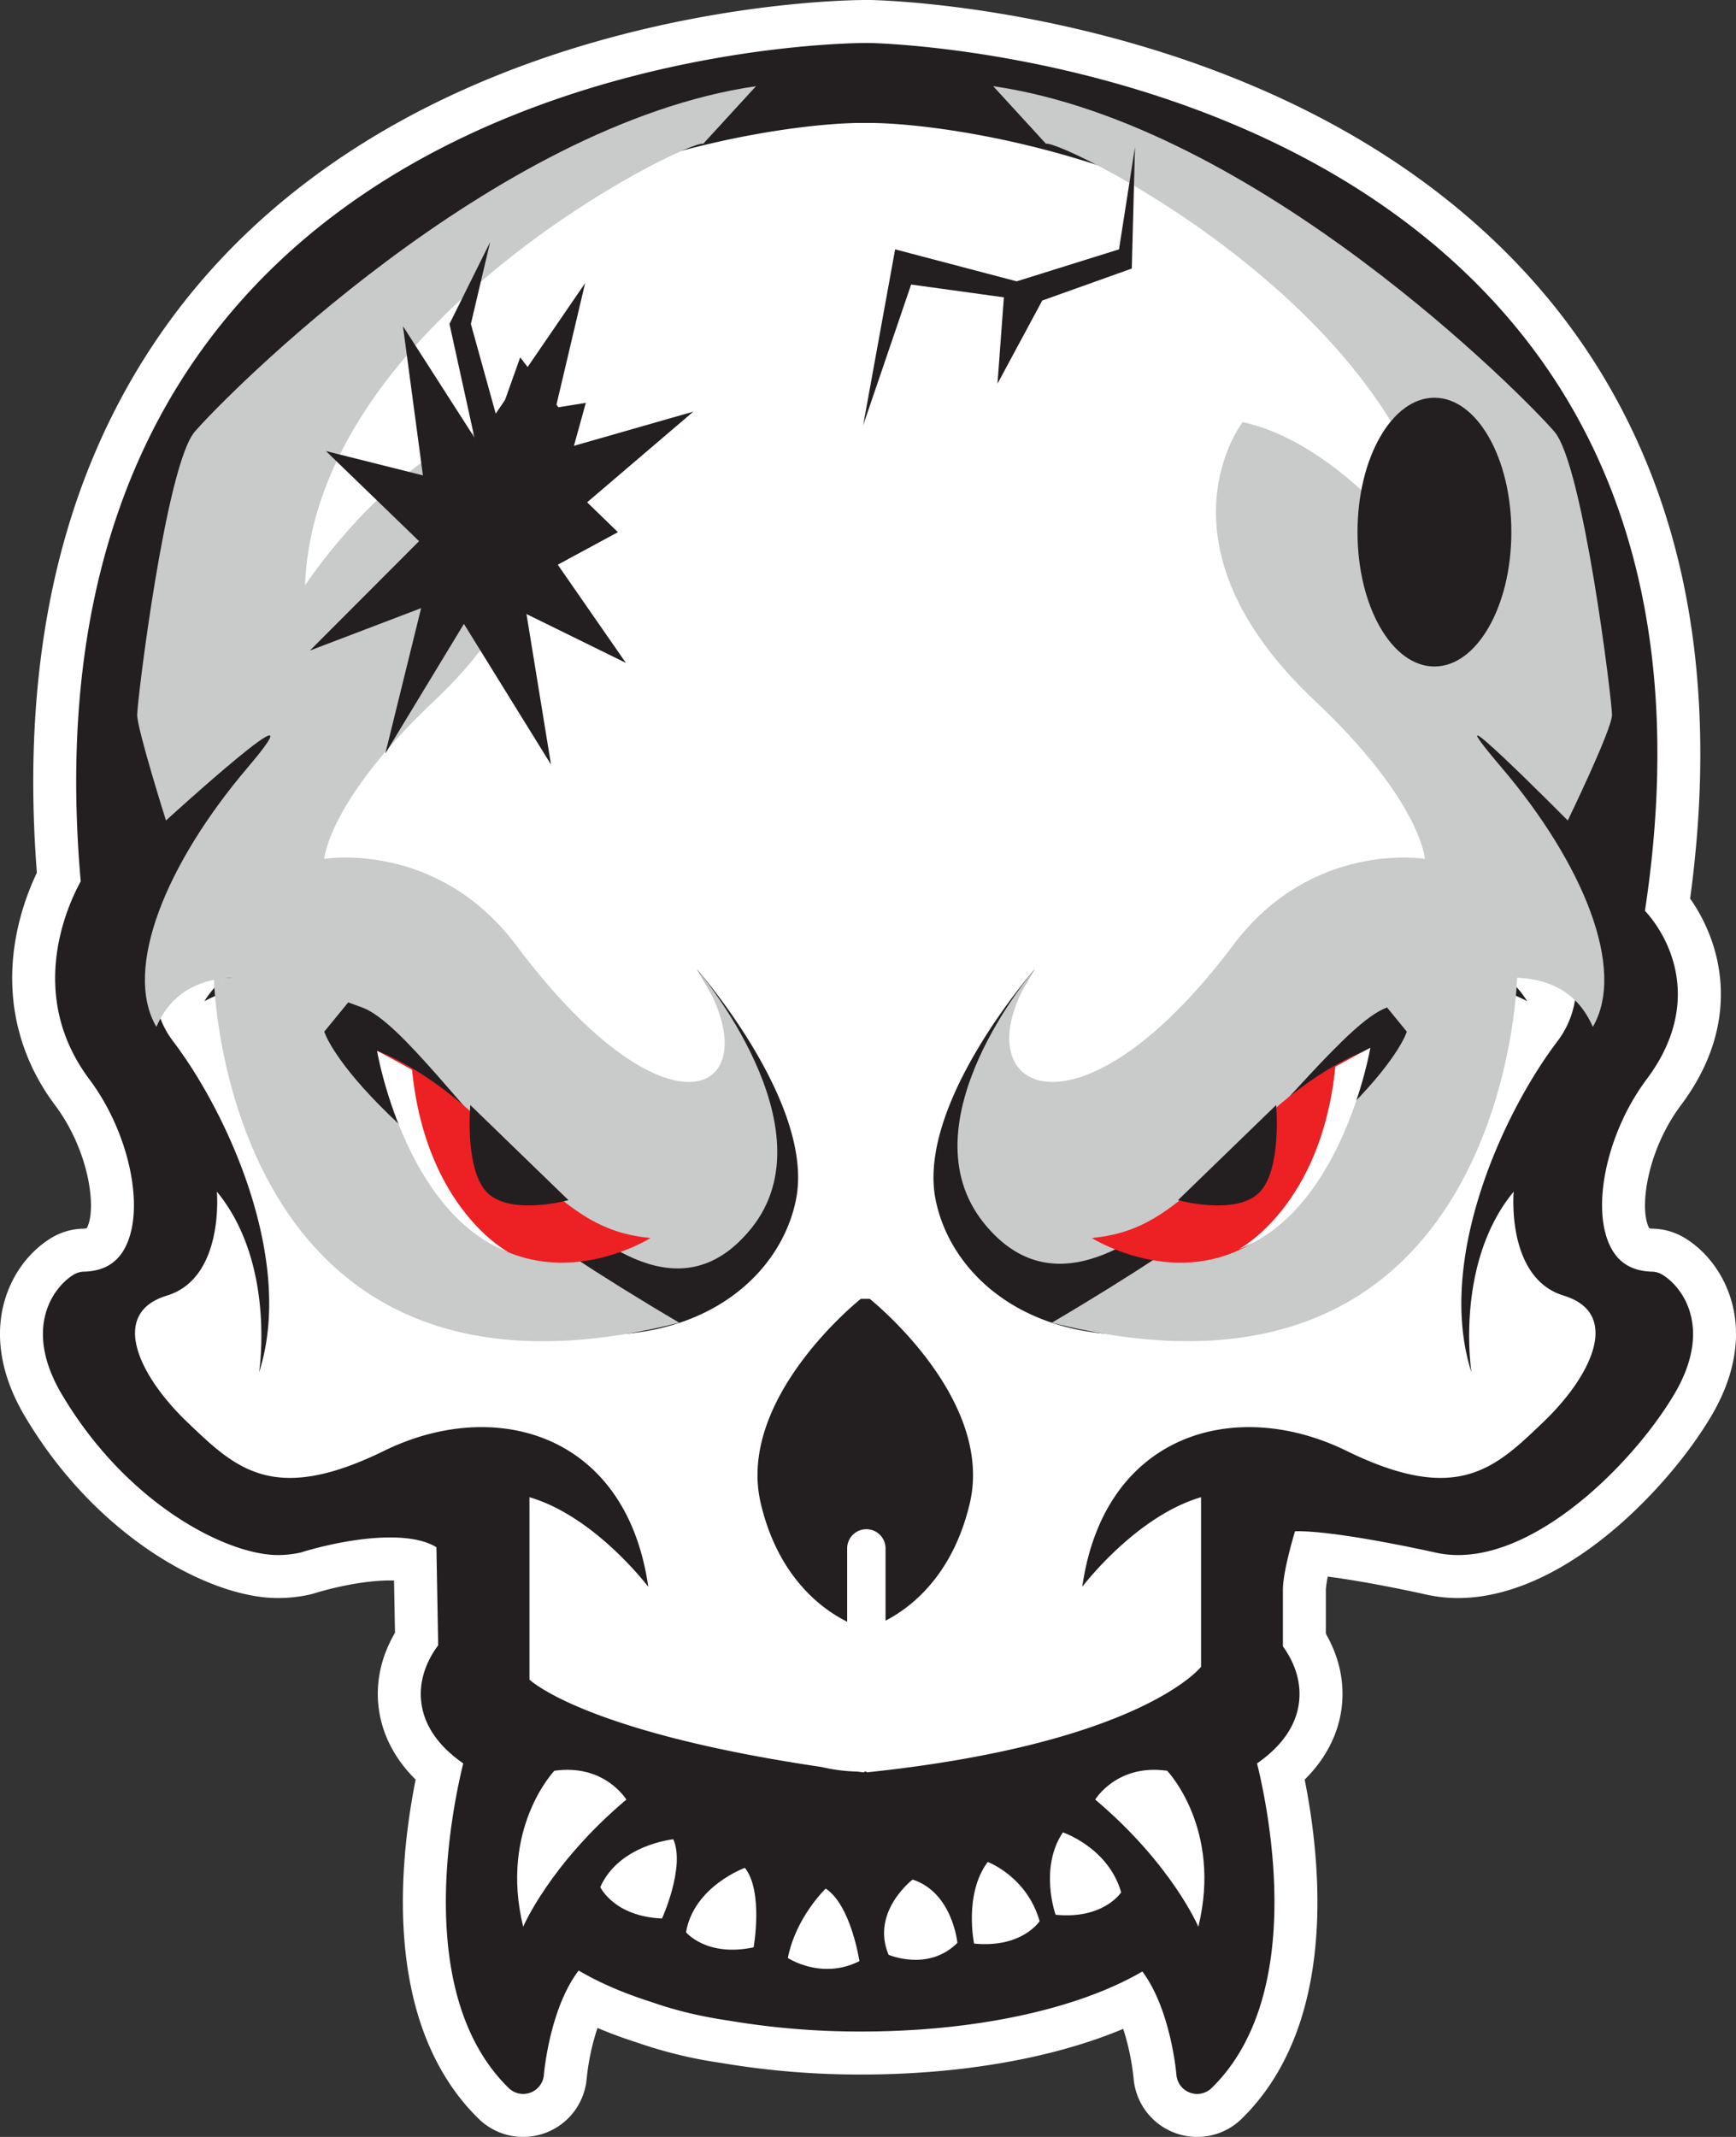 <svg xmlns="http://www.w3.org/2000/svg" viewBox="0 0 2019.919 2485.218">
  <rect x="0" y="0" width="2019.919" height="2485.218" fill="#333333" stroke="none"/>
  <defs>
    <style>
      .a {
        isolation: isolate;
      }

      .b {
        fill: #fff;
      }

      .c {
        fill: #231f20;
      }

      .d {
        fill: #c9caca;
        mix-blend-mode: darken;
      }

      .e {
        fill: #ed2024;
      }
    </style>
  </defs>
  <g class="a">
    <g>
      <path class="b" d="M2409.345,3228.459a74.174,74.174,0,0,1-73.926-68.188,281.371,281.371,0,0,0-12.084-57.501c-80.946,34.07-188.661,53.119-304.633,53.119a964.266,964.266,0,0,1-163.034-13.458,522.358,522.358,0,0,1-97.618-23.611q-24.518-7.802-46.397-17.105a272.93,272.93,0,0,0-12.541,58.573l.006-.073a74.173,74.173,0,0,1-73.942,68.233,73.735,73.735,0,0,1-51.809-21.103c-31.095-30.357-54.324-69.271-69.032-115.648-11.646-36.727-18.036-78.513-18.991-124.198-1.249-59.735,6.897-115.625,14.71-154.577-30.109-29.812-40.219-60.861-43.024-83.625-8.112-65.808,35.462-111.299,44.28-119.75a74.161,74.161,0,0,1,86.829-11.568l182.891,99.764c5.299,1.824,21.709,7.081,67.044,19.476,56.238-10.917,118.399-16.665,180.629-16.665,61.556,0,123.126,5.638,178.925,16.347,44.357-12.153,60.561-17.334,65.86-19.153l182.884-99.766a74.169,74.169,0,0,1,86.823,11.553c8.834,8.466,52.409,53.959,44.308,119.76-2.806,22.768-12.916,53.815-43.024,83.628,7.814,38.955,15.962,94.849,14.715,154.576-.953,45.687-7.342,87.474-18.988,124.199-14.708,46.379-37.938,85.293-69.046,115.661A73.744,73.744,0,0,1,2409.345,3228.459Z" transform="translate(-1016.436 -743.241)"/>
      <path class="b" d="M2035.636,2965.187c-.476,0-1.406,0-2.582-.044-83.818-2.718-163.191-13.118-235.927-30.913-59.282-14.503-114.458-33.964-163.995-57.842-86.102-41.502-127.604-82.748-135.049-90.596a73.976,73.976,0,0,1-20.352-49.738l-2.816-154.701q-2.126-.062-4.487-.063c-40.123,0-85.34,14.062-87.355,14.696a72.516,72.516,0,0,1-7.076,1.906,170.579,170.579,0,0,1-36.291,3.853c-42.11.005-95.562-19.504-146.645-53.522-40.8-27.171-99.56-76.645-147.789-158.031-33.436-56.41-31.801-101.969-24.542-130.253,8.344-32.511,28.483-60.537,55.254-76.892a74.384,74.384,0,0,1,36.726-10.855,22.595,22.595,0,0,0,4.609-.498c.17-.279.39-.672.646-1.202,11.03-22.786,1.896-89.434-37.525-142.001-38.716-51.617-55.383-112.711-48.198-176.673,4.432-39.448,16.935-72.302,27.113-93.623-11.12-142.089-.239-272.627,32.381-388.186,34.197-121.143,92.773-227.847,174.103-317.148,64.3-70.602,143.446-130.753,235.24-178.784,73.138-38.269,154.528-69.008,241.91-91.363,149.951-38.364,267.863-39.471,280.815-39.471h5.038l.529.011c13.816.293,139.521,4.133,296.889,48.219,91.646,25.673,176.3,60.092,251.613,102.301,94.583,53.008,174.795,118.584,238.407,194.909,76.691,92.021,129.354,200.258,156.527,321.707C2998.25,1524.092,3001.659,1651.126,2982.983,1788.27c40.546,57.819,58.291,148.322-10.636,240.217-39.424,52.568-48.559,119.215-37.525,142.0.258.531.477.926.646,1.206a22.341,22.341,0,0,0,4.567.496,74.359,74.359,0,0,1,36.766,10.857c26.767,16.353,46.906,44.376,55.253,76.883,7.262,28.282,8.902,73.838-24.521,130.257-28.064,47.336-72.118,98.078-117.852,135.748-60.202,49.588-121.264,75.803-176.585,75.81a170.206,170.206,0,0,1-36.43-3.88l-.332-.074c-27.098-6.067-76.989-16.132-114.985-20.968-1.55,7.79-2.212,13.068-2.212,15.573v153.495a73.959,73.959,0,0,1-19.672,50.311c-12.21,13.232-129.968,130.503-496.156,168.588l-.256.026C2040.559,2965.062,2038.063,2965.187,2035.636,2965.187Z" transform="translate(-1016.436 -743.241)"/>
      <path class="c" d="M2409.345,3178.459a24.173,24.173,0,0,1-24.096-22.314c-.094-1.121-6.36-75.414-39.613-120.101-75.214,43.979-195.144,69.845-326.933,69.845a913.836,913.836,0,0,1-155.165-12.838c-31.955-4.649-62.31-11.965-89.586-21.641-32.273-10.219-60.617-22.503-84.188-36.486-34.061,44.593-40.415,120.396-40.48,121.234a24.172,24.172,0,0,1-40.976,15.423c-108.791-106.213-68.187-314.956-52.859-377.509-29.099-20.284-45.489-44.073-48.793-70.889-5.304-43.029,25.701-74.134,29.252-77.538a24.163,24.163,0,0,1,28.291-3.77L1748.398,2742.351c.49.266.968.549,1.434.844,4.036,1.687,20.52,7.499,86.542,25.376,55.997-11.788,118.886-18.019,182.329-18.019,62.753,0,125.081,6.112,180.695,17.688,65.048-17.653,81.309-23.376,85.297-25.04.466-.301.95-.584,1.434-.85l184.188-100.478a24.172,24.172,0,0,1,28.297,3.77c3.552,3.404,34.562,34.509,29.264,77.538-3.304,26.816-19.694,50.605-48.793,70.889,15.328,62.552,55.944,271.296-52.853,377.509A24.151,24.151,0,0,1,2409.345,3178.459Z" transform="translate(-1016.436 -743.241)"/>
      <path class="c" d="M2481.893,2663.088,2297.706,2763.565c-3.293,3.305-46.505,15.706-97.622,29.524-53.963-11.706-115.724-18.373-181.38-18.373-66.311,0-128.639,6.785-182.977,18.715-51.673-13.936-95.563-26.539-98.897-29.866l-184.2-100.477s-66.982,64.205,30.705,120.006c0,0-75.356,256.759,41.854,371.196,0,0,7.877-103.098,60.617-150.723,24.533,17.441,57.301,32.722,96.23,45.065,23.34,8.284,51.755,15.671,85.621,20.603a892.329,892.329,0,0,0,151.047,12.484c141.766,0,265.243-31.046,331.253-77.066,51.649,48.108,59.389,149.637,59.389,149.637,117.222-114.437,41.855-371.196,41.855-371.196C2548.895,2727.292,2481.893,2663.088,2481.893,2663.088Z" transform="translate(-1016.436 -743.241)"/>
      <path class="c" d="M2034.857,2915.175c-351.938-11.363-494.601-157.578-500.501-163.797a24.148,24.148,0,0,1-6.632-16.202l-3.505-192.501c-11.895-7.475-30.244-11.387-53.791-11.387-49.383,0-102.195,16.945-102.72,17.116a22.347,22.347,0,0,1-2.295.62,120.451,120.451,0,0,1-25.707,2.72c-58.375.006-174.966-58.027-251.419-187.043-44.941-75.822-10.65-124.072,13.765-138.987a24.236,24.236,0,0,1,11.983-3.54c23.482-.602,39.489-10.384,48.935-29.896,22.237-45.938,3.157-132.869-42.528-193.787-73.462-97.941-25.878-201.557-10.077-230.249-25.117-284.589,39.613-513.906,192.442-681.715,264.068-289.952,702.466-293.285,720.998-293.285h4.508c20.32.431,488.388,14.089,749.56,327.453,143.784,172.523,195.079,401.852,152.552,681.762,32.686,35.801,65.668,111.045,1.923,196.029-45.69,60.924-64.771,147.855-42.528,193.793,9.44,19.517,25.453,29.294,48.935,29.896a24.232,24.232,0,0,1,11.977,3.54c24.414,14.915,58.705,63.16,13.783,138.987-46.044,77.662-154.475,187.032-251.425,187.043a119.872,119.872,0,0,1-25.712-2.72c-1.274-.283-110.791-24.963-160.269-24.963-1.428,0-2.714.024-3.87.059-5.959,19.978-14.101,51.083-14.101,68.275V2745.891a24.163,24.163,0,0,1-6.407,16.39c-4.354,4.72-110.72,115.971-464.593,152.776-.832.083-1.67.13-2.502.13C2035.376,2915.187,2035.116,2915.187,2034.857,2915.175Z" transform="translate(-1016.436 -743.241)"/>
      <path class="c" d="M2035.634,2891.018c-346.062-11.175-483.751-156.281-483.751-156.281l-3.705-203.74c-50.234-50.245-187.929-5.582-187.929-5.582-89.303,19.53-206.525-97.692-251.171-173.036-44.663-75.349,5.575-106.047,5.575-106.047,108.844-2.797,100.473-161.874,25.122-262.347-75.361-100.471-4.642-210.242-4.642-210.242C1044.88,809.953,2024.477,817.405,2024.477,817.405h3.835s1032.639,22.32,876.322,993.55c0,0,83.734,72.559,8.391,173.03-75.355,100.473-83.734,259.549,25.11,262.347,0,0,50.233,30.698,5.593,106.047-44.663,75.344-161.874,192.567-251.177,173.036,0,0-160.139-36.285-188.034-22.325,0,0-19.541,58.611-19.541,89.303v153.495S2384.509,2854.732,2035.634,2891.018Z" transform="translate(-1016.436 -743.241)"/>
      <path class="b" d="M2835.875,2250.043c-67.283-20.479-58.198-120.933-58.198-120.933-69.125,83.722-49.111,210.236-49.111,210.236-41.82-130.243,36.367-301.403,100.029-385.131,63.673-83.734-20.014-223.276-118.237-320.019-98.212-96.744-90.932-204.667-90.932-204.667,49.113,133.96,207.364,240.02,207.364,240.02,14.832-689.138-669.337-783.314-798.424-783.314H2018.058c-129.087,0-813.269,94.176-798.418,783.314,0,0,158.251-106.06,207.357-240.02,0,0,7.275,107.923-90.93,204.667-98.219,96.743-181.904,236.285-118.231,320.019,63.656,83.728,141.854,254.887,100.029,385.131,0,0,20.018-126.515-49.107-210.236,0,0,9.075,100.454-58.203,120.933-67.291,20.473-32.711,93.032,23.647,146.987,56.393,53.963,100.041,96.75,229.163,33.501,129.146-63.272,281.899-20.485,307.369,158.133,0,0-61.844-81.857-138.226-104.183v212.096s61.968,60.699,339.671,101.634a202.821,202.821,0,0,0,41.465,5.346c2.72.295,5.329.649,8.084.944l.354-.849c.89-.023,1.734-.082,2.614-.106v.956c320.13-33.489,389.22-122.792,389.22-122.792v-197.227c-76.382,22.326-138.203,104.183-138.203,104.183,25.464-178.618,178.217-221.405,307.357-158.133,129.117,63.249,172.766,20.462,229.159-33.501C2868.621,2343.075,2903.172,2270.516,2835.875,2250.043Zm-1298.866,7.452c-241.86-96.761-171.178-346.067-171.178-346.067-40.923-44.657-111.634-3.724-111.634-3.724,55.826-89.309,215.842-85.597,327.475,40.93,111.635,126.515,200.932,223.263,279.084,193.509,78.14-29.766,37.206-122.804,37.206-122.804-33.495-93.026-70.701-148.858-70.701-148.858s137.672,156.297,115.346,267.921C1920.27,2250.043,1778.887,2354.243,1537.009,2257.495Zm607.735,234.421c-29.088,122.815-120.049,145.141-120.049,145.141v1.334c-.743-.059-1.504-.083-2.247-.153l-.72-1.181s-36.905-9.192-71.22-47.531c-.201-.413-.454-.862-.454-.862l-.076.225c-19.363-21.795-37.832-52.794-48.298-96.973-29.093-122.798,116.379-238.15,116.379-238.15h10.307S2173.843,2369.118,2144.744,2491.916Zm365.885-234.421c-241.866,96.749-383.254-7.452-405.581-119.093-22.326-111.623,115.334-267.921,115.334-267.921s-37.206,55.832-70.682,148.858c0,0-40.935,93.038,37.194,122.804,78.152,29.754,167.444-66.995,279.096-193.509,111.629-126.527,271.649-130.239,327.453-40.93,0,0-70.695-40.933-111.629,3.724C2681.813,1911.428,2752.495,2160.734,2510.629,2257.495Z" transform="translate(-1016.436 -743.241)"/>
      <path class="d" d="M1265.359,1881.823s11.169,533.669,541.43,399.715c-379.556-223.276-413.045-338.492-413.045-338.492l50.233-61.402-106.053-5.575" transform="translate(-1016.436 -743.241)"/>
      <path class="d" d="M2781.725,1879.189s-11.164,536.303-541.436,402.349c379.562-223.276,413.051-338.492,413.051-338.492l-50.234-61.402,106.06-5.575" transform="translate(-1016.436 -743.241)"/>
      <path class="b" d="M1661.469,2802.623s-64.186,67.002-36.28,181.415c0,0,30.704-72.559,120.008-147.902C1745.197,2836.136,1720.08,2794.269,1661.469,2802.623Z" transform="translate(-1016.436 -743.241)"/>
      <path class="b" d="M2374.49,2802.623s64.203,67.002,36.285,181.415c0,0-30.692-72.559-120.006-147.902C2290.768,2836.136,2315.879,2794.269,2374.49,2802.623Z" transform="translate(-1016.436 -743.241)"/>
      <path class="b" d="M1799.842,2882.31s-62.852,6.124-84.948,55.566c0,0,15.806,34.209,71.833,36.533C1786.727,2974.409,1814.062,2914.418,1799.842,2882.31Z" transform="translate(-1016.436 -743.241)"/>
      <path class="b" d="M2253.137,2874.273s52.947,17.689,67.839,69.763c0,0-20.462,31.635-76.276,26.054C2244.701,2970.09,2225.23,2916.129,2253.137,2874.273Z" transform="translate(-1016.436 -743.241)"/>
      <path class="b" d="M2165.687,2908.695s45.501,16.744,60.392,68.841c0,0-20.461,31.624-76.264,26.043C2149.815,3003.579,2137.779,2945.912,2165.687,2908.695Z" transform="translate(-1016.436 -743.241)"/>
      <path class="b" d="M1883.158,2915.503s-59.397,21.5-68.5,74.908c0,0,23.771,29.193,78.654,17.558C1893.311,3007.969,1904.899,2943.044,1883.158,2915.503Z" transform="translate(-1016.436 -743.241)"/>
      <path class="b" d="M1977.168,2939.646s-34.75,33.241-44.044,80.677c0,0,39.082,26.055,83.291,3.671C2016.416,3023.994,2006.604,2958.809,1977.168,2939.646Z" transform="translate(-1016.436 -743.241)"/>
      <path class="b" d="M2078.259,2929.168s-48.988,37.536-27.912,87.438c0,0,46.121,20.073,80.058-13.864C2130.405,3002.742,2124.752,2944.036,2078.259,2929.168Z" transform="translate(-1016.436 -743.241)"/>
      <path class="d" d="M1834.69,910.426c-16.733-5.582-452.109,206.525-463.277,513.516,0,0,106.059-161.868,234.432-189.781,0,0,109.789,141.407-83.728,323.748-124.019,116.856-128.373,184.2-128.373,184.2s131.3-22.144,223.269,100.471c184.2,245.595,303.286,167.449,210.248,27.902,0,0,158.145,184.199,63.249,301.415-146.711,181.237-362.806-223.263-452.115-256.758s-200.944-66.978-240.014,22.331c-39.076-66.989,11.169-189.78,106.054-301.415,94.89-111.641-94.885,61.396-94.885,61.396s-33.5-106.06-33.5-122.798c0-16.745,33.5-290.253,66.983-329.329,33.495-39.064,346.074-357.231,653.071-401.876" transform="translate(-1016.436 -743.241)"/>
      <path class="d" d="M2233.445,910.426c16.732-5.582,452.121,206.525,463.283,513.516,0,0-106.048-161.868-234.433-189.781,0,0-109.776,141.407,83.722,323.748,124.019,116.856,128.385,184.2,128.385,184.2s-131.3-22.144-223.269,100.471c-184.199,245.595-323.783,167.449-230.751,27.902,0,0-153.838,178.22-58.941,295.436,146.723,181.237,379.007-217.284,468.298-250.779,89.327-33.495,200.956-66.978,240.026,22.331,39.07-66.989-11.15-189.78-106.048-301.415-94.896-111.641,76.897,61.396,76.897,61.396s51.477-106.06,51.477-122.798c0-16.745-33.477-290.253-66.978-329.329-33.489-39.064-346.062-357.231-653.065-401.876" transform="translate(-1016.436 -743.241)"/>
      <path class="e" d="M1455.141,1965.371s66.977,22.332,145.123,106.054c78.146,83.728,117.229,106.053,173.03,111.634C1773.294,2183.059,1544.443,2328.183,1455.141,1965.371Z" transform="translate(-1016.436 -743.241)"/>
      <path class="e" d="M2604.982,1965.371s-66.977,22.332-145.129,106.054c-78.152,83.728-117.21,106.053-173.036,111.634C2286.817,2183.059,2515.667,2328.183,2604.982,1965.371Z" transform="translate(-1016.436 -743.241)"/>
      <polyline class="c" points="570.547 513.252 605.28 415.577 652.269 476.973 658.417 527.212 566.452 594.188"/>
      <polygon class="c" points="505.038 646.227 379.255 524.598 522.349 560.452 680.842 329.205 615.074 607.876 728.244 770.943 561.844 689.227 448.321 876.388 505.038 646.227"/>
      <polygon class="c" points="500.579 616.367 468.854 379.292 575.238 544.989 806.702 478.725 602.626 652.912 641.123 889.191 521.116 695.398 360.594 756.576 500.579 616.367"/>
      <polyline class="c" points="618.184 478.713 681.632 468.517 649.909 583.232 612.591 578.134"/>
      <polyline class="c" points="648.032 550.092 718.974 618.916 629.37 667.349 565.921 667.349"/>
      <path class="c" d="M1569.294,1255.944l-29.872-135.961,47.301-95.162-22.408,95.162s54.747,197.139,57.242,207.334" transform="translate(-1016.436 -743.241)"/>
      <polygon class="c" points="1320.626 170.896 1302.016 289.988 1182.931 327.193 1041.53 289.988 1004.318 494.648 1060.139 330.922 1168.062 345.803 1160.604 446.274 1212.714 349.52 1316.885 312.308 1320.626 170.896"/>
      <path class="c" d="M2774.963,1362.074c0,86.323-40.085,156.297-89.515,156.297s-89.493-69.974-89.493-156.297c0-86.306,40.062-156.274,89.493-156.274S2774.963,1275.768,2774.963,1362.074Z" transform="translate(-1016.436 -743.241)"/>
      <path class="b" d="M2046.803,2730.076a22.321,22.321,0,0,1-22.326,22.326h0a22.319,22.319,0,0,1-22.319-22.326V2544.025a22.312,22.312,0,0,1,22.319-22.326h0a22.314,22.314,0,0,1,22.326,22.326Z" transform="translate(-1016.436 -743.241)"/>
      <path class="b" d="M1455.141,1965.371s31.801,187.887,153.111,234.279c0,0-96.335-49.956-112.389-212.301C1460.178,1967.719,1455.141,1965.371,1455.141,1965.371Z" transform="translate(-1016.436 -743.241)"/>
      <path class="b" d="M2610.895,1961.808s-31.802,187.887-153.118,234.273c0,0,96.347-49.956,112.396-212.302C2605.856,1964.15,2610.895,1961.808,2610.895,1961.808Z" transform="translate(-1016.436 -743.241)"/>
      <path class="c" d="M1563.654,2028.378s-7.139,78.499,21.412,103.48c28.544,24.969,92.772,7.134,92.772,7.134" transform="translate(-1016.436 -743.241)"/>
      <path class="c" d="M2501.296,2028.378s7.127,78.499-21.418,103.48c-28.544,24.969-92.761,7.134-92.761,7.134" transform="translate(-1016.436 -743.241)"/>
    </g>
  </g>
</svg>
